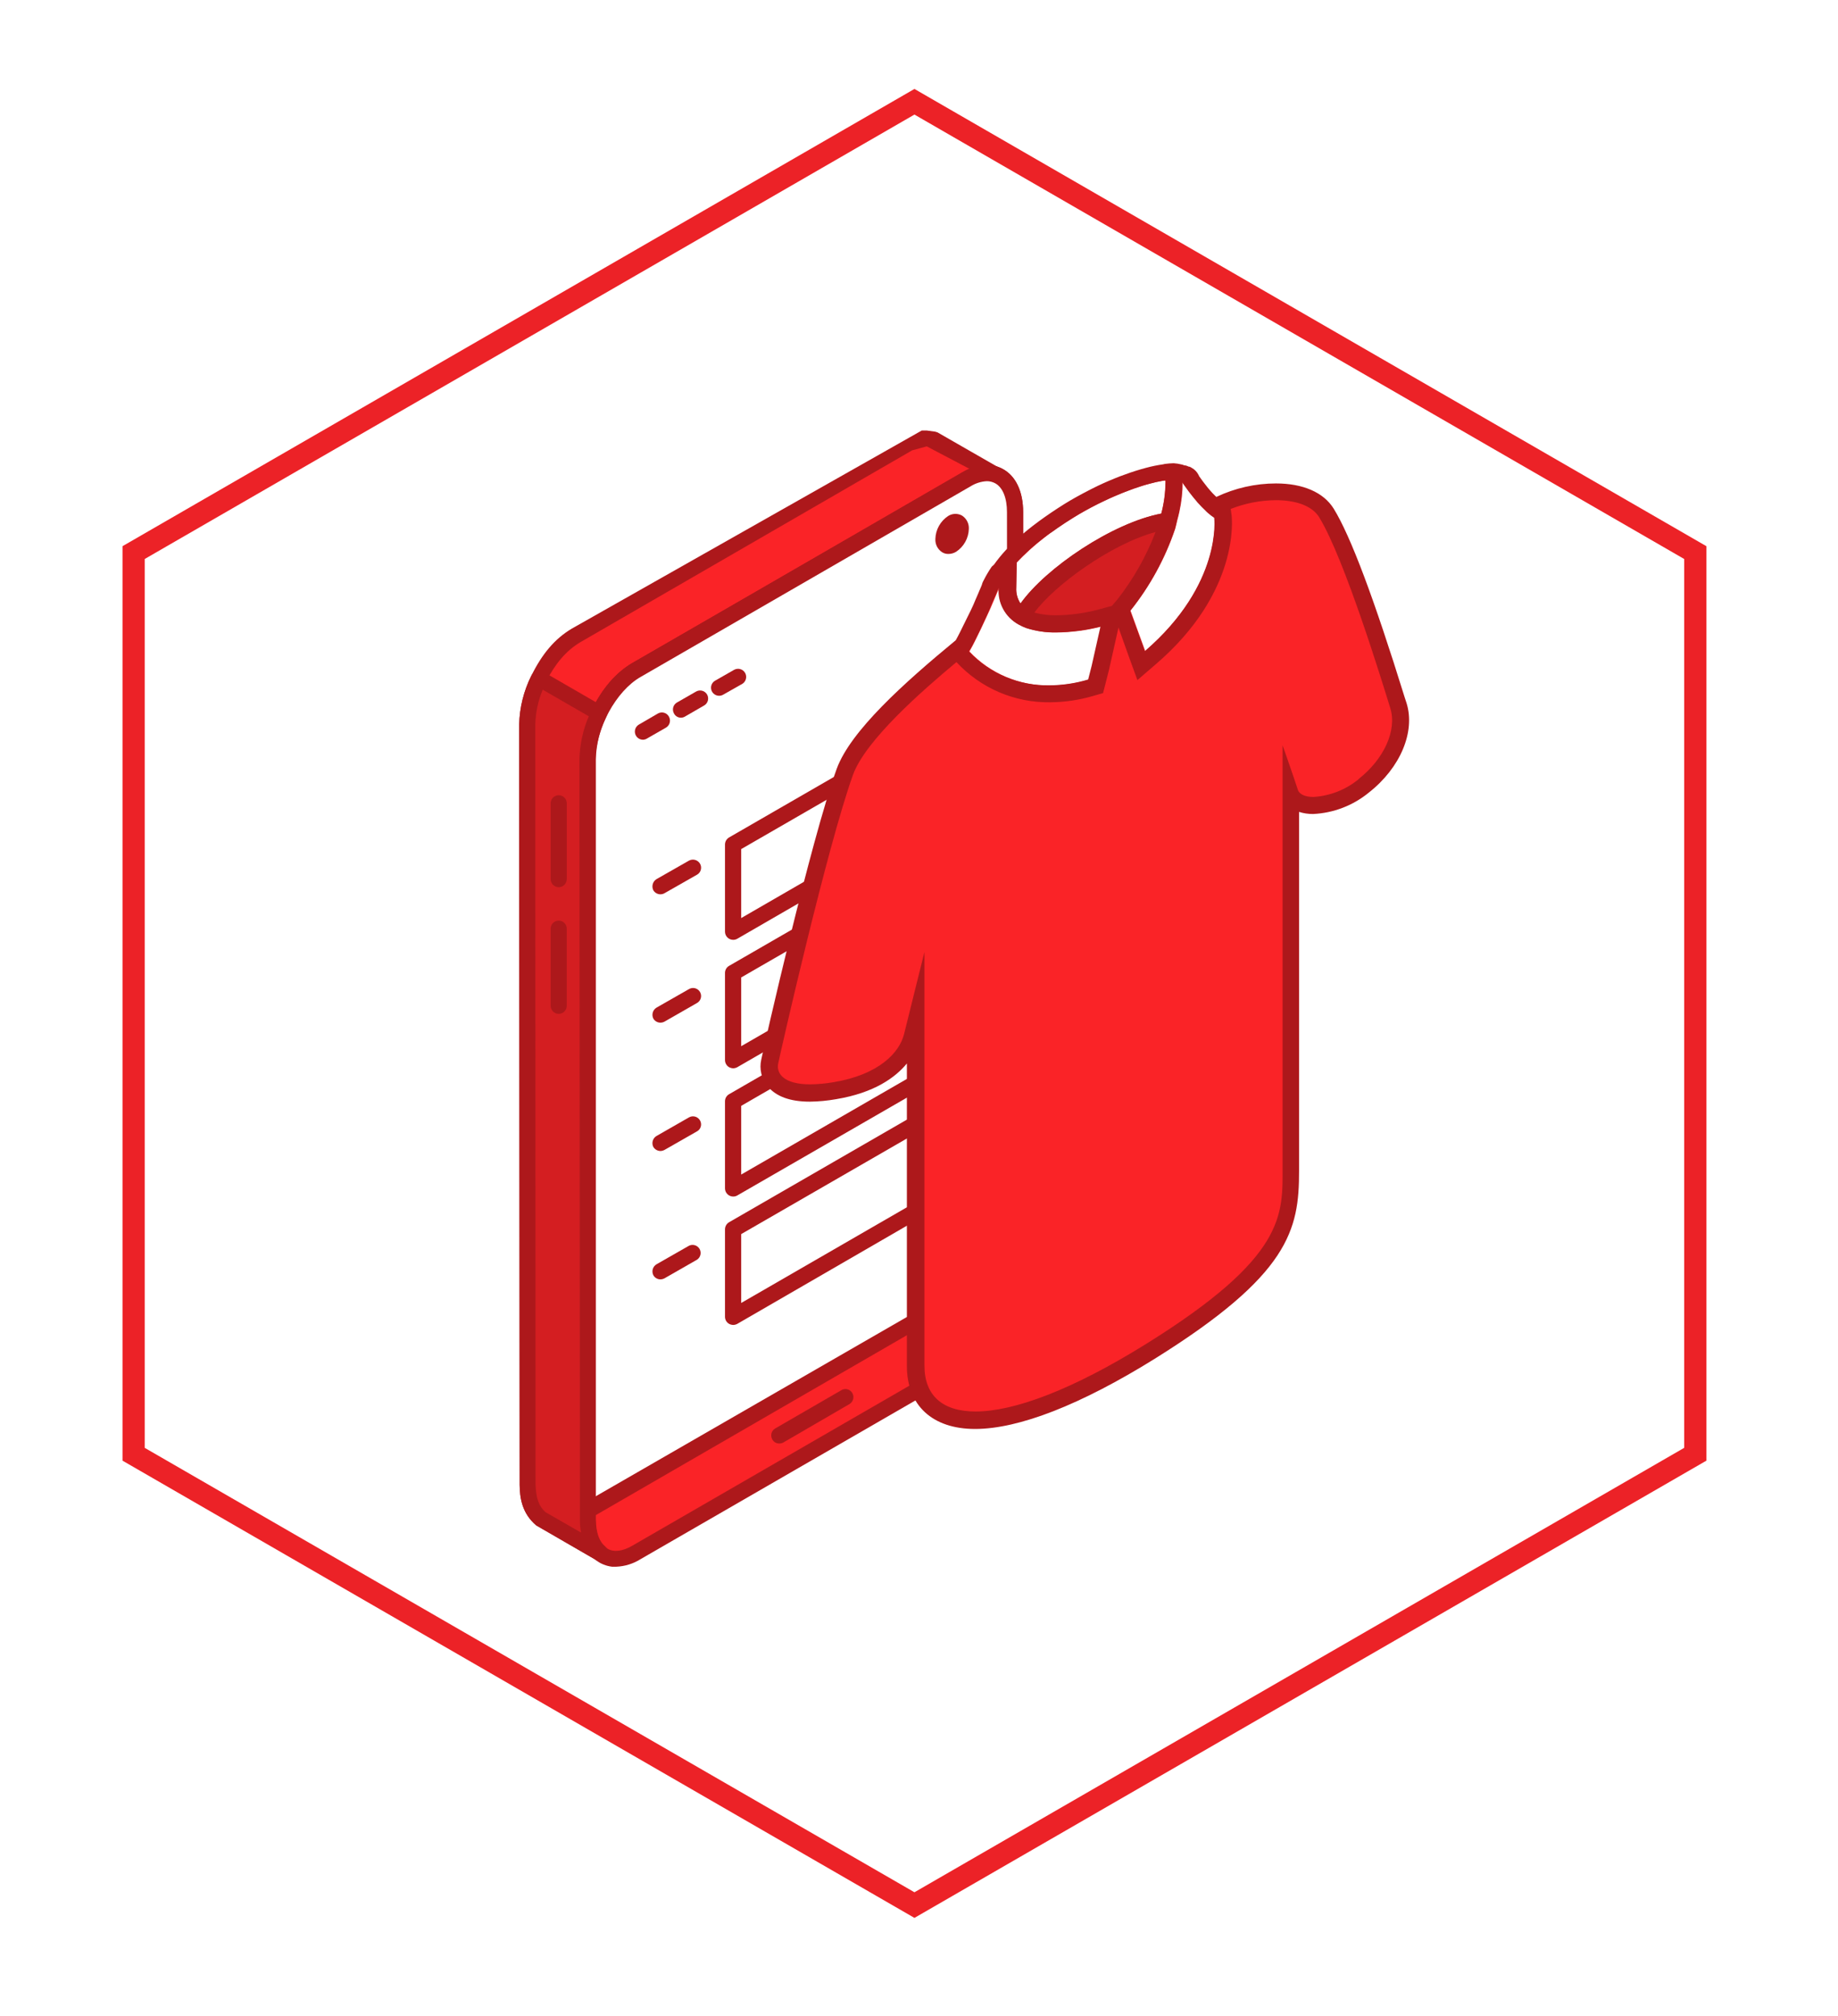 <svg width="186" height="204" viewBox="0 0 186 204" fill="none" xmlns="http://www.w3.org/2000/svg">
<g filter="url(#filter0_dd_4463_20036)">
<path d="M13.521 55.918L92.539 10.297L171.557 55.918V147.16L92.539 192.781L13.521 147.16V55.918Z" stroke="#EC2227" stroke-width="2.246"/>
</g>
<g clip-path="url(#clip0_4463_20036)">
<path fill-rule="evenodd" clip-rule="evenodd" d="M100.755 48.029L94.657 44.505L94.471 44.446L94.259 44.398L94.084 44.372H93.845H93.622H93.394L93.16 44.409L92.932 44.462L92.704 44.531L92.449 44.6L92.215 44.701L91.966 44.823L91.711 44.961L58.271 64.276C56.601 65.357 55.282 66.901 54.476 68.719C53.761 70.14 53.375 71.704 53.346 73.294L53.372 150.258C53.372 151.553 53.622 152.774 54.657 153.666L60.761 157.19C59.726 156.304 59.492 155.067 59.471 153.783V76.819C59.507 75.23 59.889 73.669 60.591 72.243C61.399 70.427 62.718 68.883 64.386 67.801L97.826 48.486L98.08 48.342L98.335 48.22L98.563 48.125L98.813 48.04L99.046 47.971L99.28 47.918L99.508 47.88H99.736H99.943H100.172L100.379 47.907L100.564 47.955L100.755 48.029Z" fill="#FA2327"/>
<path fill-rule="evenodd" clip-rule="evenodd" d="M93.786 45.169L92.311 45.572L92.104 45.689L58.707 64.999C57.279 65.859 56.175 67.164 55.193 69.097C54.538 70.419 54.176 71.868 54.131 73.343L54.195 150.227C54.248 151.612 54.519 152.424 55.209 153.024L58.797 155.084C58.717 154.65 58.68 154.209 58.686 153.767L58.638 76.803C58.678 75.094 59.095 73.413 59.859 71.883C60.957 69.643 62.252 68.125 63.956 67.106L98.112 47.446L93.786 45.169ZM60.782 157.998C60.636 157.993 60.492 157.955 60.363 157.886L54.269 154.362C52.794 153.115 52.608 151.522 52.587 150.269L52.539 73.311C52.584 71.603 53 69.926 53.76 68.396C54.864 66.151 56.154 64.633 57.852 63.619L93.277 43.566H93.808L94.62 43.677C94.62 43.677 94.848 43.746 94.869 43.751L101.132 47.345C101.314 47.445 101.45 47.611 101.514 47.808C101.578 48.005 101.565 48.219 101.477 48.406C101.4 48.592 101.255 48.741 101.072 48.825C100.889 48.908 100.681 48.92 100.49 48.858L99.864 48.746L98.394 49.15L98.187 49.218L64.805 68.518C63.263 69.505 62.052 70.933 61.329 72.616C60.66 73.933 60.297 75.385 60.267 76.862V153.789C60.31 155.174 60.586 155.986 61.281 156.575C61.433 156.711 61.53 156.897 61.556 157.099C61.581 157.301 61.532 157.505 61.419 157.674C61.344 157.773 61.248 157.853 61.138 157.909C61.028 157.965 60.906 157.996 60.782 157.998V157.998Z" fill="#AD181B"/>
<path fill-rule="evenodd" clip-rule="evenodd" d="M64.418 157.127L97.857 137.812C100.57 136.246 102.783 132.196 102.783 128.788L102.73 51.83C102.73 48.422 100.527 46.931 97.81 48.502L64.37 67.817C61.658 69.383 59.455 73.433 59.455 76.841V153.804C59.492 157.17 61.695 158.672 64.418 157.127Z" fill="#FA2327"/>
<path fill-rule="evenodd" clip-rule="evenodd" d="M99.859 48.693C99.271 48.725 98.701 48.908 98.203 49.224L64.806 68.517C62.344 69.929 60.273 73.74 60.273 76.835V153.799C60.273 155.216 60.709 156.278 61.473 156.713C62.11 157.09 63.012 156.984 63.978 156.421L97.418 137.106C99.881 135.688 101.956 131.888 101.956 128.788L101.903 51.83C101.903 50.407 101.489 49.351 100.73 48.916C100.462 48.768 100.16 48.691 99.854 48.693H99.859ZM62.37 158.565C61.779 158.57 61.197 158.42 60.682 158.13C59.403 157.392 58.686 155.816 58.686 153.799L58.639 76.835C58.639 73.167 61.032 68.809 63.978 67.111L97.397 47.785C98.899 46.915 100.364 46.819 101.537 47.488C102.832 48.226 103.538 49.802 103.538 51.819V128.751C103.538 132.419 101.165 136.787 98.23 138.486L64.79 157.796C64.061 158.248 63.227 158.504 62.37 158.539V158.565Z" fill="#AD181B"/>
<path fill-rule="evenodd" clip-rule="evenodd" d="M102.762 127.838L102.73 51.83C102.73 48.422 100.527 46.931 97.81 48.502L64.37 67.817C61.658 69.383 59.455 73.433 59.455 76.841V152.838L102.762 127.838Z" fill="white"/>
<path fill-rule="evenodd" clip-rule="evenodd" d="M99.859 48.693C99.271 48.725 98.701 48.908 98.203 49.223L64.806 68.517C62.344 69.929 60.273 73.74 60.273 76.835V151.421L101.956 127.403L101.903 51.83C101.903 50.407 101.489 49.351 100.73 48.916C100.462 48.767 100.16 48.691 99.854 48.693H99.859ZM59.493 153.656C59.347 153.651 59.203 153.613 59.074 153.544C58.952 153.471 58.852 153.366 58.784 153.241C58.716 153.116 58.682 152.975 58.686 152.833L58.639 76.835C58.639 73.167 61.032 68.809 63.978 67.111L97.397 47.785C98.899 46.914 100.364 46.808 101.537 47.498C102.832 48.226 103.538 49.802 103.538 51.819V127.827C103.541 127.97 103.506 128.111 103.437 128.236C103.368 128.361 103.268 128.466 103.145 128.539L59.907 153.544C59.78 153.613 59.638 153.651 59.493 153.656V153.656Z" fill="#AD181B"/>
<path fill-rule="evenodd" clip-rule="evenodd" d="M54.519 68.661V68.735C53.804 70.157 53.418 71.72 53.389 73.311L53.415 150.275C53.415 151.57 53.665 152.801 54.7 153.682L60.804 157.207C59.769 156.32 59.535 155.084 59.514 153.799V76.835C59.538 75.245 59.921 73.681 60.634 72.26V72.186L54.519 68.661Z" fill="#D41E21"/>
<path fill-rule="evenodd" clip-rule="evenodd" d="M54.912 69.818C54.448 70.933 54.196 72.125 54.169 73.332L54.195 150.227C54.248 151.612 54.519 152.424 55.209 153.024L58.797 155.084C58.717 154.65 58.68 154.209 58.686 153.767L58.638 76.803C58.676 75.316 58.996 73.85 59.583 72.483L54.912 69.786V69.818ZM60.782 157.998C60.636 157.993 60.492 157.955 60.363 157.886L54.269 154.362C52.794 153.114 52.608 151.522 52.587 150.269L52.539 73.311C52.581 71.601 52.998 69.921 53.76 68.391C53.809 68.278 53.882 68.178 53.974 68.096C54.065 68.015 54.173 67.954 54.291 67.918C54.395 67.88 54.505 67.864 54.616 67.87C54.726 67.876 54.834 67.905 54.933 67.955L61.032 71.48C61.21 71.582 61.343 71.749 61.403 71.947C61.463 72.144 61.446 72.356 61.355 72.541C60.692 73.882 60.33 75.351 60.294 76.846V153.767C60.336 155.153 60.612 155.965 61.308 156.554C61.459 156.69 61.557 156.876 61.582 157.078C61.607 157.279 61.559 157.484 61.446 157.653C61.37 157.759 61.271 157.846 61.156 157.906C61.04 157.966 60.912 157.997 60.782 157.998V157.998Z" fill="#AD181B"/>
<path fill-rule="evenodd" clip-rule="evenodd" d="M56.541 102.594C56.325 102.594 56.118 102.508 55.965 102.356C55.812 102.204 55.725 101.998 55.723 101.782V94.043C55.714 93.93 55.729 93.817 55.765 93.71C55.802 93.604 55.861 93.506 55.937 93.423C56.014 93.34 56.107 93.274 56.21 93.228C56.314 93.183 56.425 93.16 56.538 93.16C56.651 93.16 56.763 93.183 56.866 93.228C56.969 93.274 57.062 93.34 57.139 93.423C57.215 93.506 57.274 93.604 57.311 93.71C57.348 93.817 57.362 93.93 57.353 94.043V101.782C57.353 101.997 57.267 102.204 57.115 102.356C56.963 102.508 56.756 102.594 56.541 102.594V102.594Z" fill="#AD181B"/>
<path fill-rule="evenodd" clip-rule="evenodd" d="M56.542 89.781C56.325 89.78 56.117 89.692 55.964 89.538C55.811 89.384 55.725 89.176 55.725 88.958V81.225C55.741 81.02 55.834 80.829 55.985 80.69C56.136 80.55 56.334 80.473 56.539 80.473C56.745 80.473 56.943 80.55 57.094 80.69C57.245 80.829 57.338 81.02 57.354 81.225V88.958C57.354 89.175 57.269 89.382 57.117 89.536C56.965 89.69 56.758 89.778 56.542 89.781V89.781Z" fill="#AD181B"/>
<path fill-rule="evenodd" clip-rule="evenodd" d="M78.844 146.071C78.703 146.071 78.564 146.033 78.443 145.961C78.322 145.889 78.222 145.786 78.154 145.662C78.1 145.57 78.065 145.467 78.05 145.361C78.036 145.255 78.043 145.147 78.07 145.043C78.098 144.939 78.146 144.842 78.211 144.757C78.277 144.672 78.358 144.601 78.451 144.548L85.15 140.673C85.242 140.619 85.343 140.584 85.449 140.57C85.554 140.555 85.661 140.562 85.764 140.59C85.867 140.618 85.963 140.665 86.047 140.731C86.131 140.796 86.202 140.877 86.254 140.97C86.362 141.157 86.391 141.38 86.335 141.589C86.28 141.798 86.144 141.976 85.957 142.085L79.253 145.981C79.127 146.046 78.986 146.077 78.844 146.071V146.071Z" fill="#AD181B"/>
<path fill-rule="evenodd" clip-rule="evenodd" d="M96.333 52.923C96.076 53.104 95.864 53.342 95.713 53.618C95.562 53.894 95.477 54.201 95.463 54.516V54.516C95.463 55.121 95.856 55.386 96.333 55.11C96.597 54.933 96.816 54.697 96.972 54.421C97.127 54.144 97.216 53.835 97.23 53.518V53.518C97.23 52.918 96.822 52.647 96.333 52.923Z" fill="#FA2327"/>
<path fill-rule="evenodd" clip-rule="evenodd" d="M95.968 56.055C95.751 56.059 95.538 56.002 95.352 55.89C95.126 55.747 94.942 55.547 94.82 55.309C94.697 55.07 94.641 54.804 94.657 54.537C94.669 54.075 94.793 53.623 95.018 53.219C95.242 52.815 95.561 52.472 95.947 52.217C96.154 52.084 96.394 52.01 96.641 52.001C96.887 51.993 97.132 52.051 97.348 52.169C97.573 52.313 97.757 52.514 97.879 52.752C98.001 52.99 98.058 53.256 98.043 53.523C98.031 53.984 97.907 54.435 97.682 54.838C97.458 55.241 97.139 55.584 96.754 55.837C96.517 55.981 96.245 56.056 95.968 56.055V56.055Z" fill="#AD181B"/>
<path fill-rule="evenodd" clip-rule="evenodd" d="M87.964 106.846C87.821 106.844 87.68 106.806 87.554 106.736C87.429 106.665 87.324 106.564 87.248 106.442C87.193 106.35 87.157 106.247 87.142 106.141C87.128 106.035 87.134 105.926 87.162 105.822C87.19 105.719 87.238 105.621 87.304 105.536C87.369 105.451 87.451 105.38 87.545 105.328L94.132 101.554C94.319 101.448 94.54 101.421 94.747 101.477C94.953 101.534 95.129 101.67 95.236 101.856C95.291 101.949 95.326 102.051 95.341 102.157C95.355 102.263 95.348 102.371 95.319 102.475C95.291 102.578 95.243 102.675 95.176 102.759C95.11 102.844 95.028 102.914 94.934 102.966L88.379 106.739C88.253 106.812 88.109 106.848 87.964 106.846V106.846Z" fill="#AD181B"/>
<path fill-rule="evenodd" clip-rule="evenodd" d="M87.964 119.839C87.82 119.838 87.678 119.8 87.553 119.728C87.427 119.657 87.322 119.554 87.248 119.431C87.193 119.338 87.157 119.236 87.142 119.129C87.128 119.023 87.134 118.914 87.162 118.811C87.19 118.707 87.238 118.61 87.304 118.525C87.369 118.44 87.451 118.369 87.545 118.316L94.132 114.537C94.32 114.434 94.539 114.408 94.745 114.464C94.951 114.521 95.127 114.655 95.236 114.839C95.29 114.932 95.325 115.035 95.339 115.141C95.353 115.248 95.346 115.356 95.318 115.46C95.29 115.563 95.241 115.66 95.175 115.745C95.109 115.83 95.027 115.901 94.934 115.954L88.378 119.728C88.253 119.801 88.11 119.84 87.964 119.839Z" fill="#AD181B"/>
<path fill-rule="evenodd" clip-rule="evenodd" d="M65.06 74.856C64.881 74.854 64.707 74.793 64.566 74.684C64.424 74.574 64.322 74.421 64.275 74.248C64.228 74.075 64.239 73.891 64.306 73.725C64.373 73.559 64.493 73.419 64.646 73.327L66.578 72.202C66.67 72.148 66.772 72.114 66.877 72.1C66.983 72.086 67.09 72.093 67.192 72.121C67.295 72.148 67.391 72.196 67.475 72.261C67.559 72.326 67.63 72.407 67.683 72.499C67.738 72.591 67.775 72.694 67.792 72.801C67.808 72.908 67.802 73.017 67.776 73.123C67.75 73.228 67.704 73.326 67.639 73.413C67.575 73.5 67.494 73.574 67.401 73.629L65.464 74.739C65.343 74.814 65.203 74.854 65.06 74.856V74.856Z" fill="#AD181B"/>
<path fill-rule="evenodd" clip-rule="evenodd" d="M68.903 72.626C68.759 72.626 68.618 72.586 68.496 72.511C68.373 72.436 68.273 72.329 68.207 72.201C68.153 72.109 68.118 72.006 68.105 71.899C68.091 71.793 68.098 71.685 68.126 71.581C68.154 71.477 68.203 71.38 68.269 71.295C68.334 71.21 68.416 71.14 68.51 71.087L70.447 69.977C70.635 69.871 70.858 69.844 71.066 69.902C71.274 69.959 71.45 70.097 71.557 70.285C71.663 70.473 71.69 70.696 71.632 70.904C71.575 71.112 71.437 71.288 71.249 71.395L69.311 72.515C69.188 72.588 69.046 72.626 68.903 72.626V72.626Z" fill="#AD181B"/>
<path fill-rule="evenodd" clip-rule="evenodd" d="M72.767 70.407C72.588 70.407 72.414 70.347 72.272 70.238C72.13 70.128 72.028 69.975 71.981 69.802C71.935 69.629 71.946 69.445 72.015 69.279C72.083 69.113 72.204 68.975 72.359 68.884L74.301 67.775C74.489 67.675 74.707 67.651 74.912 67.709C75.116 67.766 75.29 67.9 75.398 68.084C75.505 68.267 75.538 68.484 75.489 68.691C75.44 68.897 75.313 69.077 75.135 69.192L73.186 70.296C73.059 70.37 72.914 70.409 72.767 70.407V70.407Z" fill="#AD181B"/>
<path fill-rule="evenodd" clip-rule="evenodd" d="M66.828 116.474C66.685 116.471 66.545 116.432 66.421 116.361C66.296 116.289 66.192 116.188 66.117 116.066C66.018 115.874 65.997 115.651 66.057 115.444C66.117 115.236 66.255 115.06 66.441 114.951L69.732 113.067C69.919 112.963 70.14 112.937 70.347 112.995C70.553 113.052 70.729 113.189 70.836 113.374C70.891 113.466 70.926 113.568 70.941 113.675C70.956 113.781 70.949 113.888 70.921 113.992C70.894 114.095 70.845 114.192 70.78 114.277C70.714 114.361 70.632 114.432 70.538 114.484L67.248 116.363C67.118 116.432 66.975 116.47 66.828 116.474V116.474Z" fill="#AD181B"/>
<path fill-rule="evenodd" clip-rule="evenodd" d="M66.828 129.462C66.683 129.462 66.541 129.423 66.416 129.349C66.291 129.276 66.188 129.17 66.117 129.043C66.02 128.852 65.999 128.63 66.059 128.424C66.119 128.218 66.256 128.043 66.441 127.934L69.732 126.055C69.918 125.965 70.132 125.95 70.329 126.012C70.526 126.073 70.693 126.208 70.795 126.387C70.898 126.567 70.928 126.779 70.88 126.98C70.833 127.182 70.71 127.357 70.538 127.472L67.248 129.356C67.118 129.424 66.974 129.46 66.828 129.462V129.462Z" fill="#AD181B"/>
<path fill-rule="evenodd" clip-rule="evenodd" d="M66.829 90.498C66.686 90.497 66.545 90.459 66.421 90.388C66.296 90.318 66.192 90.216 66.117 90.094C66.021 89.903 65.998 89.684 66.053 89.478C66.107 89.271 66.236 89.092 66.415 88.974L69.711 87.095C69.9 86.988 70.124 86.959 70.334 87.015C70.544 87.07 70.724 87.206 70.836 87.392C70.891 87.485 70.927 87.588 70.942 87.695C70.957 87.802 70.95 87.91 70.922 88.015C70.895 88.119 70.847 88.217 70.781 88.302C70.715 88.388 70.633 88.459 70.539 88.512L67.248 90.386C67.121 90.46 66.976 90.498 66.829 90.498V90.498Z" fill="#AD181B"/>
<path fill-rule="evenodd" clip-rule="evenodd" d="M66.829 103.486C66.685 103.485 66.544 103.447 66.419 103.375C66.295 103.304 66.191 103.201 66.117 103.077C66.02 102.885 65.999 102.663 66.059 102.456C66.119 102.249 66.256 102.073 66.441 101.963L69.732 100.084C69.919 99.977 70.141 99.948 70.349 100.005C70.557 100.062 70.734 100.199 70.841 100.386C70.948 100.573 70.977 100.795 70.92 101.003C70.863 101.211 70.726 101.388 70.539 101.495L67.248 103.38C67.119 103.45 66.975 103.486 66.829 103.486Z" fill="#AD181B"/>
<path fill-rule="evenodd" clip-rule="evenodd" d="M87.964 80.879C87.82 80.878 87.678 80.84 87.553 80.769C87.427 80.697 87.322 80.594 87.248 80.471C87.194 80.376 87.159 80.272 87.146 80.164C87.133 80.056 87.142 79.947 87.173 79.842C87.203 79.738 87.254 79.641 87.322 79.556C87.391 79.472 87.475 79.402 87.571 79.351L94.159 75.577C94.251 75.503 94.358 75.451 94.473 75.423C94.588 75.395 94.707 75.392 94.823 75.415C94.939 75.438 95.049 75.486 95.144 75.556C95.239 75.626 95.318 75.715 95.376 75.819C95.433 75.922 95.467 76.037 95.475 76.155C95.483 76.272 95.466 76.391 95.424 76.501C95.382 76.612 95.316 76.711 95.231 76.794C95.147 76.876 95.045 76.939 94.933 76.978L88.378 80.768C88.252 80.839 88.109 80.878 87.964 80.879V80.879Z" fill="#AD181B"/>
<path fill-rule="evenodd" clip-rule="evenodd" d="M87.964 93.868C87.817 93.863 87.674 93.821 87.549 93.745C87.423 93.668 87.32 93.561 87.248 93.433C87.193 93.34 87.157 93.238 87.142 93.131C87.128 93.025 87.134 92.916 87.162 92.813C87.19 92.709 87.238 92.612 87.304 92.527C87.369 92.442 87.451 92.371 87.545 92.318L94.132 88.544C94.318 88.438 94.539 88.41 94.745 88.465C94.952 88.521 95.129 88.656 95.236 88.841C95.29 88.935 95.325 89.038 95.339 89.145C95.353 89.251 95.346 89.36 95.318 89.464C95.29 89.568 95.242 89.666 95.175 89.751C95.109 89.836 95.027 89.908 94.934 89.961L88.379 93.751C88.253 93.826 88.11 93.867 87.964 93.868V93.868Z" fill="#AD181B"/>
<path fill-rule="evenodd" clip-rule="evenodd" d="M96.176 72.754L74.201 85.45V94.293L96.176 81.602V72.754Z" fill="white"/>
<path fill-rule="evenodd" clip-rule="evenodd" d="M75.007 85.922V92.902L95.374 81.129V74.17L75.007 85.922ZM74.201 95.105C73.983 95.106 73.773 95.022 73.617 94.87C73.461 94.718 73.371 94.51 73.367 94.292V85.471C73.366 85.326 73.402 85.183 73.473 85.056C73.544 84.93 73.646 84.824 73.771 84.749L95.782 72.047C95.907 71.979 96.046 71.944 96.188 71.944C96.33 71.944 96.47 71.979 96.594 72.047C96.714 72.118 96.815 72.218 96.886 72.338C96.957 72.457 96.998 72.593 97.003 72.732V81.601C96.998 81.741 96.958 81.876 96.887 81.996C96.815 82.116 96.715 82.216 96.594 82.286L74.615 94.993C74.489 95.067 74.346 95.105 74.201 95.105V95.105Z" fill="#AD181B"/>
<path fill-rule="evenodd" clip-rule="evenodd" d="M96.176 85.742L74.201 98.443V107.286L96.176 94.579V85.742Z" fill="white"/>
<path fill-rule="evenodd" clip-rule="evenodd" d="M75.007 98.911V105.869L95.374 94.112V87.159L75.007 98.911ZM74.201 108.104C74.054 108.1 73.91 108.062 73.781 107.992C73.658 107.92 73.555 107.817 73.483 107.693C73.41 107.57 73.371 107.43 73.367 107.286V98.444C73.369 98.3 73.408 98.159 73.48 98.035C73.553 97.912 73.657 97.809 73.781 97.738L95.782 85.041C95.906 84.971 96.046 84.934 96.188 84.934C96.331 84.934 96.471 84.971 96.594 85.041C96.719 85.111 96.822 85.213 96.894 85.336C96.966 85.459 97.003 85.599 97.003 85.742V94.579C97.003 94.723 96.966 94.864 96.894 94.987C96.822 95.112 96.719 95.214 96.594 95.285L74.615 107.992C74.487 108.061 74.345 108.1 74.201 108.104V108.104Z" fill="#AD181B"/>
<path fill-rule="evenodd" clip-rule="evenodd" d="M96.176 98.736L74.201 111.432V120.27L96.176 107.573V98.736Z" fill="white"/>
<path fill-rule="evenodd" clip-rule="evenodd" d="M75.007 111.904V118.857L95.374 107.101V100.147L75.007 111.904ZM74.201 121.081C73.983 121.083 73.773 120.998 73.617 120.846C73.461 120.694 73.371 120.487 73.367 120.269V111.432C73.369 111.288 73.408 111.147 73.48 111.024C73.553 110.9 73.657 110.797 73.781 110.726L95.782 98.029C95.905 97.957 96.045 97.918 96.188 97.918C96.331 97.918 96.471 97.957 96.594 98.029C96.718 98.101 96.821 98.204 96.893 98.328C96.965 98.452 97.003 98.592 97.003 98.735V107.573C97.006 107.719 96.97 107.863 96.898 107.99C96.826 108.117 96.721 108.222 96.594 108.295L74.615 120.97C74.489 121.044 74.346 121.082 74.201 121.081V121.081Z" fill="#AD181B"/>
<path fill-rule="evenodd" clip-rule="evenodd" d="M96.176 111.719L74.201 124.42V133.258L96.176 120.561V111.719Z" fill="white"/>
<path fill-rule="evenodd" clip-rule="evenodd" d="M75.007 124.882V131.851L95.374 120.089V113.13L75.007 124.882ZM74.201 134.075C74.054 134.071 73.91 134.033 73.781 133.964C73.657 133.892 73.553 133.79 73.48 133.666C73.408 133.542 73.369 133.401 73.367 133.258V124.42C73.365 124.273 73.4 124.129 73.471 124C73.542 123.871 73.645 123.764 73.771 123.688L95.772 110.991C95.896 110.921 96.035 110.884 96.178 110.884C96.32 110.884 96.46 110.921 96.584 110.991C96.707 111.064 96.809 111.167 96.88 111.291C96.952 111.414 96.991 111.554 96.993 111.697V120.54C96.991 120.684 96.953 120.825 96.881 120.949C96.81 121.074 96.707 121.178 96.584 121.251L74.615 133.964C74.487 134.033 74.346 134.071 74.201 134.075V134.075Z" fill="#AD181B"/>
<path d="M98.718 143.703C94.885 143.703 92.688 141.697 92.688 138.205V103.343C92.54 103.953 92.412 104.473 92.322 104.829C91.791 106.952 89.477 109.532 84.519 110.354C83.682 110.503 82.833 110.581 81.982 110.588C80.246 110.588 79.026 110.174 78.357 109.356C78.142 109.091 77.99 108.78 77.912 108.447C77.834 108.115 77.832 107.768 77.906 107.435C78.176 106.124 82.885 85.407 85.507 78.13C86.987 73.948 94.217 67.982 97.412 65.354C97.593 65.025 97.778 64.669 97.943 64.293C97.963 64.252 97.986 64.213 98.012 64.176C99.01 62.207 99.859 60.19 100.177 59.399C100.177 59.367 100.294 59.117 100.294 59.117C101.526 56.602 104.079 54.176 108.139 51.639C111.685 49.42 116.287 47.684 118.617 47.684C118.966 47.677 119.315 47.729 119.647 47.838C119.856 47.852 120.054 47.936 120.209 48.077C120.26 48.114 120.308 48.155 120.353 48.199C120.454 48.327 120.539 48.466 120.607 48.613C121.246 49.566 121.992 50.442 122.831 51.225L122.911 51.288C124.803 50.255 126.928 49.719 129.084 49.733C131.536 49.733 133.33 50.492 134.217 51.856C135.873 54.542 138.261 60.922 141.324 70.811L141.499 71.341C142.301 73.921 140.894 77.18 137.991 79.473C136.542 80.659 134.754 81.355 132.884 81.458C131.796 81.458 130.984 81.087 130.602 80.428V118.39C130.602 123.242 130.602 127.828 116.404 136.676C109.089 141.288 102.964 143.703 98.718 143.703Z" fill="#FA2327"/>
<path d="M108.399 53.889C105.745 55.423 102.029 57.419 101.005 59.653C100.14 61.585 103.33 65.699 109.561 64.08C110.219 64.048 111.281 64.292 112.746 63.459C114.211 62.626 114.391 61.808 114.391 61.808C120.617 56.235 120.649 49.728 119.779 48.831C118.733 47.785 111.053 52.36 108.399 53.889Z" fill="#D41E21"/>
<path d="M117.513 51.973C117.788 50.934 117.931 49.864 117.938 48.788V48.603C115.623 48.91 111.722 50.45 108.617 52.387C106.508 53.635 104.577 55.163 102.879 56.931L102.837 59.489C102.803 60.053 102.954 60.612 103.267 61.081C105.814 57.472 112.561 52.913 117.513 51.973Z" fill="white"/>
<path d="M122.916 52.371C122.696 52.227 122.487 52.067 122.29 51.893C122.221 51.84 122.157 51.771 122.088 51.708C121.79 51.432 121.507 51.141 121.239 50.837C120.756 50.28 120.305 49.697 119.885 49.091L119.684 48.788V48.751C119.684 49.767 119.573 50.779 119.355 51.771C119.296 52.063 119.217 52.344 119.142 52.631C119.068 52.918 119.015 53.225 118.93 53.507C117.915 56.51 116.383 59.312 114.402 61.787L115.889 65.874C123.723 59.101 122.916 52.371 122.916 52.371Z" fill="white"/>
<path d="M103.888 63.555C103.626 63.459 103.372 63.342 103.129 63.205C102.469 62.846 101.928 62.305 101.57 61.646C101.212 60.986 101.053 60.237 101.112 59.489V59.489L101.006 59.744C100.873 60.062 100.623 60.657 100.294 61.416C100.146 61.75 99.986 62.111 99.811 62.477C99.487 63.189 99.126 63.948 98.75 64.701C98.537 65.131 98.32 65.545 98.107 65.927C99.152 67.036 100.417 67.915 101.821 68.507C103.225 69.1 104.737 69.392 106.26 69.367C107.593 69.359 108.917 69.161 110.193 68.778L110.549 67.376L111.441 63.411C109.962 63.786 108.444 63.986 106.918 64.006C105.89 64.024 104.866 63.872 103.888 63.555V63.555Z" fill="white"/>
<path d="M142.337 71.14L142.162 70.609C139.035 60.524 136.679 54.25 134.964 51.469C133.94 49.824 131.859 48.921 129.126 48.921C127.038 48.923 124.976 49.389 123.091 50.285C123.032 50.222 122.974 50.169 122.91 50.11L122.709 49.908C122.56 49.744 122.411 49.579 122.273 49.41L122.194 49.314C121.859 48.905 121.573 48.507 121.36 48.205C121.312 48.096 121.255 47.991 121.19 47.892V47.892C121.133 47.804 121.067 47.723 120.994 47.647V47.647C120.868 47.515 120.721 47.404 120.559 47.318C120.499 47.28 120.435 47.248 120.368 47.223V47.223H120.299C120.197 47.172 120.09 47.131 119.98 47.101C119.927 47.101 119.848 47.101 119.789 47.069C119.731 47.037 119.63 47.01 119.54 46.995C119.293 46.932 119.04 46.893 118.786 46.878H118.722C118.456 46.885 118.19 46.906 117.926 46.941C117.868 46.941 117.783 46.973 117.724 46.984C117.13 47.068 116.542 47.188 115.962 47.345L115.431 47.493C114.757 47.69 114.051 47.929 113.308 48.21L112.82 48.406C112.045 48.719 111.259 49.07 110.479 49.468L110.171 49.627C109.333 50.057 108.499 50.514 107.714 51.002C106.764 51.596 105.909 52.18 105.118 52.759L105.065 52.801C104.328 53.34 103.62 53.915 102.942 54.526V54.526C102.671 54.776 102.411 55.02 102.178 55.264L102.088 55.349C101.981 55.461 101.875 55.567 101.774 55.678C101.35 56.138 100.955 56.624 100.591 57.133L100.362 57.34C100.065 57.772 99.797 58.224 99.561 58.693C99.519 58.767 99.481 58.842 99.45 58.911C99.41 59.005 99.378 59.103 99.354 59.203L99.227 59.505L99.147 59.685C99.089 59.834 99.014 60.004 98.94 60.179C98.866 60.354 98.802 60.487 98.733 60.652L98.51 61.182C98.351 61.533 98.181 61.904 97.979 62.292L97.178 63.916C97.029 64.224 96.875 64.505 96.721 64.786C91.488 69.102 86.063 73.969 84.667 77.812C82.013 85.184 77.348 105.736 77.034 107.239C76.931 107.7 76.934 108.178 77.042 108.638C77.151 109.097 77.362 109.526 77.661 109.893C78.499 110.949 79.948 111.48 81.955 111.48C82.845 111.468 83.732 111.385 84.609 111.23C88.478 110.588 90.607 109.038 91.774 107.615V138.231C91.774 142.212 94.349 144.601 98.675 144.601C103.107 144.601 109.391 142.143 116.854 137.499C130.463 129.006 131.472 124.468 131.461 118.481V82.159C131.921 82.304 132.401 82.376 132.884 82.371C134.949 82.274 136.928 81.513 138.526 80.2C141.711 77.7 143.245 74.059 142.337 71.14ZM115.856 65.896L114.37 61.809C116.347 59.333 117.875 56.531 118.887 53.528C118.972 53.247 119.025 52.945 119.099 52.653C119.174 52.361 119.253 52.085 119.312 51.793C119.53 50.803 119.641 49.792 119.641 48.778V48.778V48.815L119.842 49.118L119.869 49.155C119.991 49.33 120.161 49.563 120.352 49.818L120.474 49.972C120.654 50.211 120.856 50.455 121.079 50.715L121.196 50.864L121.275 50.944C121.488 51.182 121.705 51.405 121.939 51.623C121.976 51.66 122.008 51.703 122.045 51.734C122.082 51.766 122.178 51.867 122.247 51.92C122.444 52.094 122.653 52.254 122.873 52.398C122.873 52.398 123.722 59.102 115.856 65.896ZM98.717 64.691C99.083 63.969 99.418 63.263 99.731 62.568L99.789 62.451C99.837 62.345 99.879 62.255 99.922 62.148C100.039 61.888 100.15 61.649 100.251 61.421V61.373C100.283 61.294 100.304 61.241 100.341 61.166C100.463 60.874 100.585 60.604 100.681 60.376L100.723 60.269C100.808 60.068 100.904 59.85 100.952 59.739L101.058 59.484C100.999 60.232 101.158 60.981 101.516 61.64C101.874 62.3 102.415 62.841 103.075 63.199C103.318 63.336 103.572 63.453 103.834 63.55C104.806 63.861 105.823 64.01 106.843 63.99C108.369 63.97 109.887 63.771 111.366 63.396L110.474 67.361L110.118 68.762C108.842 69.145 107.518 69.344 106.185 69.351C104.662 69.377 103.15 69.084 101.746 68.492C100.342 67.899 99.077 67.021 98.032 65.912C98.298 65.535 98.515 65.121 98.717 64.691ZM104.142 55.667C104.428 55.413 104.731 55.137 105.055 54.887L105.458 54.569C105.787 54.314 106.132 54.038 106.52 53.794L106.96 53.481C107.491 53.12 108.022 52.754 108.621 52.382C109.343 51.931 110.108 51.511 110.883 51.113L111.164 50.97C111.891 50.609 112.618 50.28 113.335 49.988L113.781 49.808C114.45 49.542 115.092 49.319 115.702 49.128L116.233 48.98C116.739 48.837 117.253 48.722 117.772 48.635H117.953V48.783C117.946 49.858 117.803 50.928 117.528 51.968C112.576 52.907 105.851 57.467 103.276 61.066C102.963 60.596 102.813 60.037 102.847 59.473L102.889 56.915C103.192 56.586 103.526 56.246 103.887 55.912L104.142 55.667ZM110.952 61.734C109.622 62.069 108.257 62.247 106.886 62.265C106.141 62.276 105.397 62.183 104.678 61.989C106.716 59.203 112.464 55.041 116.939 53.836C115.994 56.306 114.682 58.62 113.048 60.699L112.517 61.315L110.952 61.734ZM137.491 78.847C136.194 79.914 134.592 80.544 132.916 80.646C132.077 80.646 131.466 80.386 131.323 79.871C130.909 78.592 129.795 75.418 129.795 75.418V118.083C129.795 122.955 130.161 127.175 115.994 135.991C108.441 140.694 102.565 142.833 98.722 142.833C95.357 142.833 93.552 141.198 93.552 138.199V96.342C93.552 96.342 91.96 102.711 91.493 104.627C91.026 106.543 88.908 108.751 84.386 109.505C83.594 109.645 82.791 109.719 81.987 109.728C79.365 109.728 78.531 108.666 78.754 107.605C79.035 106.246 83.717 85.641 86.318 78.412C87.587 74.903 93.324 69.887 96.79 67C97.996 68.305 99.464 69.342 101.097 70.043C102.73 70.743 104.493 71.092 106.27 71.066C107.764 71.056 109.249 70.834 110.681 70.407L111.626 70.137L111.87 69.187L112.226 67.785L113.128 63.767L113.186 63.502L114.248 66.474L115.102 68.82L116.992 67.191C125.485 59.882 124.672 52.467 124.635 52.154L124.545 51.501C125.996 50.929 127.54 50.629 129.099 50.614C130.989 50.614 132.73 51.103 133.499 52.345C136.1 56.591 139.986 69.388 140.692 71.655C141.397 73.921 140.039 76.835 137.464 78.852L137.491 78.847Z" fill="#AD181B"/>
</g>
<defs>
<filter id="filter0_dd_4463_20036" x="3.414" y="0.016" width="178.25" height="203.047" filterUnits="userSpaceOnUse" color-interpolation-filters="sRGB">
<feFlood flood-opacity="0" result="BackgroundImageFix"/>
<feColorMatrix in="SourceAlpha" type="matrix" values="0 0 0 0 0 0 0 0 0 0 0 0 0 0 0 0 0 0 127 0" result="hardAlpha"/>
<feOffset dx="-2.246" dy="-2.246"/>
<feGaussianBlur stdDeviation="3.369"/>
<feColorMatrix type="matrix" values="0 0 0 0 1 0 0 0 0 1 0 0 0 0 1 0 0 0 1 0"/>
<feBlend mode="normal" in2="BackgroundImageFix" result="effect1_dropShadow_4463_20036"/>
<feColorMatrix in="SourceAlpha" type="matrix" values="0 0 0 0 0 0 0 0 0 0 0 0 0 0 0 0 0 0 127 0" result="hardAlpha"/>
<feOffset dx="2.246" dy="2.246"/>
<feGaussianBlur stdDeviation="3.369"/>
<feColorMatrix type="matrix" values="0 0 0 0 0.682 0 0 0 0 0.682 0 0 0 0 0.753 0 0 0 0.4 0"/>
<feBlend mode="normal" in2="effect1_dropShadow_4463_20036" result="effect2_dropShadow_4463_20036"/>
<feBlend mode="normal" in="SourceGraphic" in2="effect2_dropShadow_4463_20036" result="shape"/>
</filter>
<clipPath id="clip0_4463_20036">
<rect width="90.058" height="115" fill="white" transform="translate(52.539 43.539)"/>
</clipPath>
</defs>
</svg>
